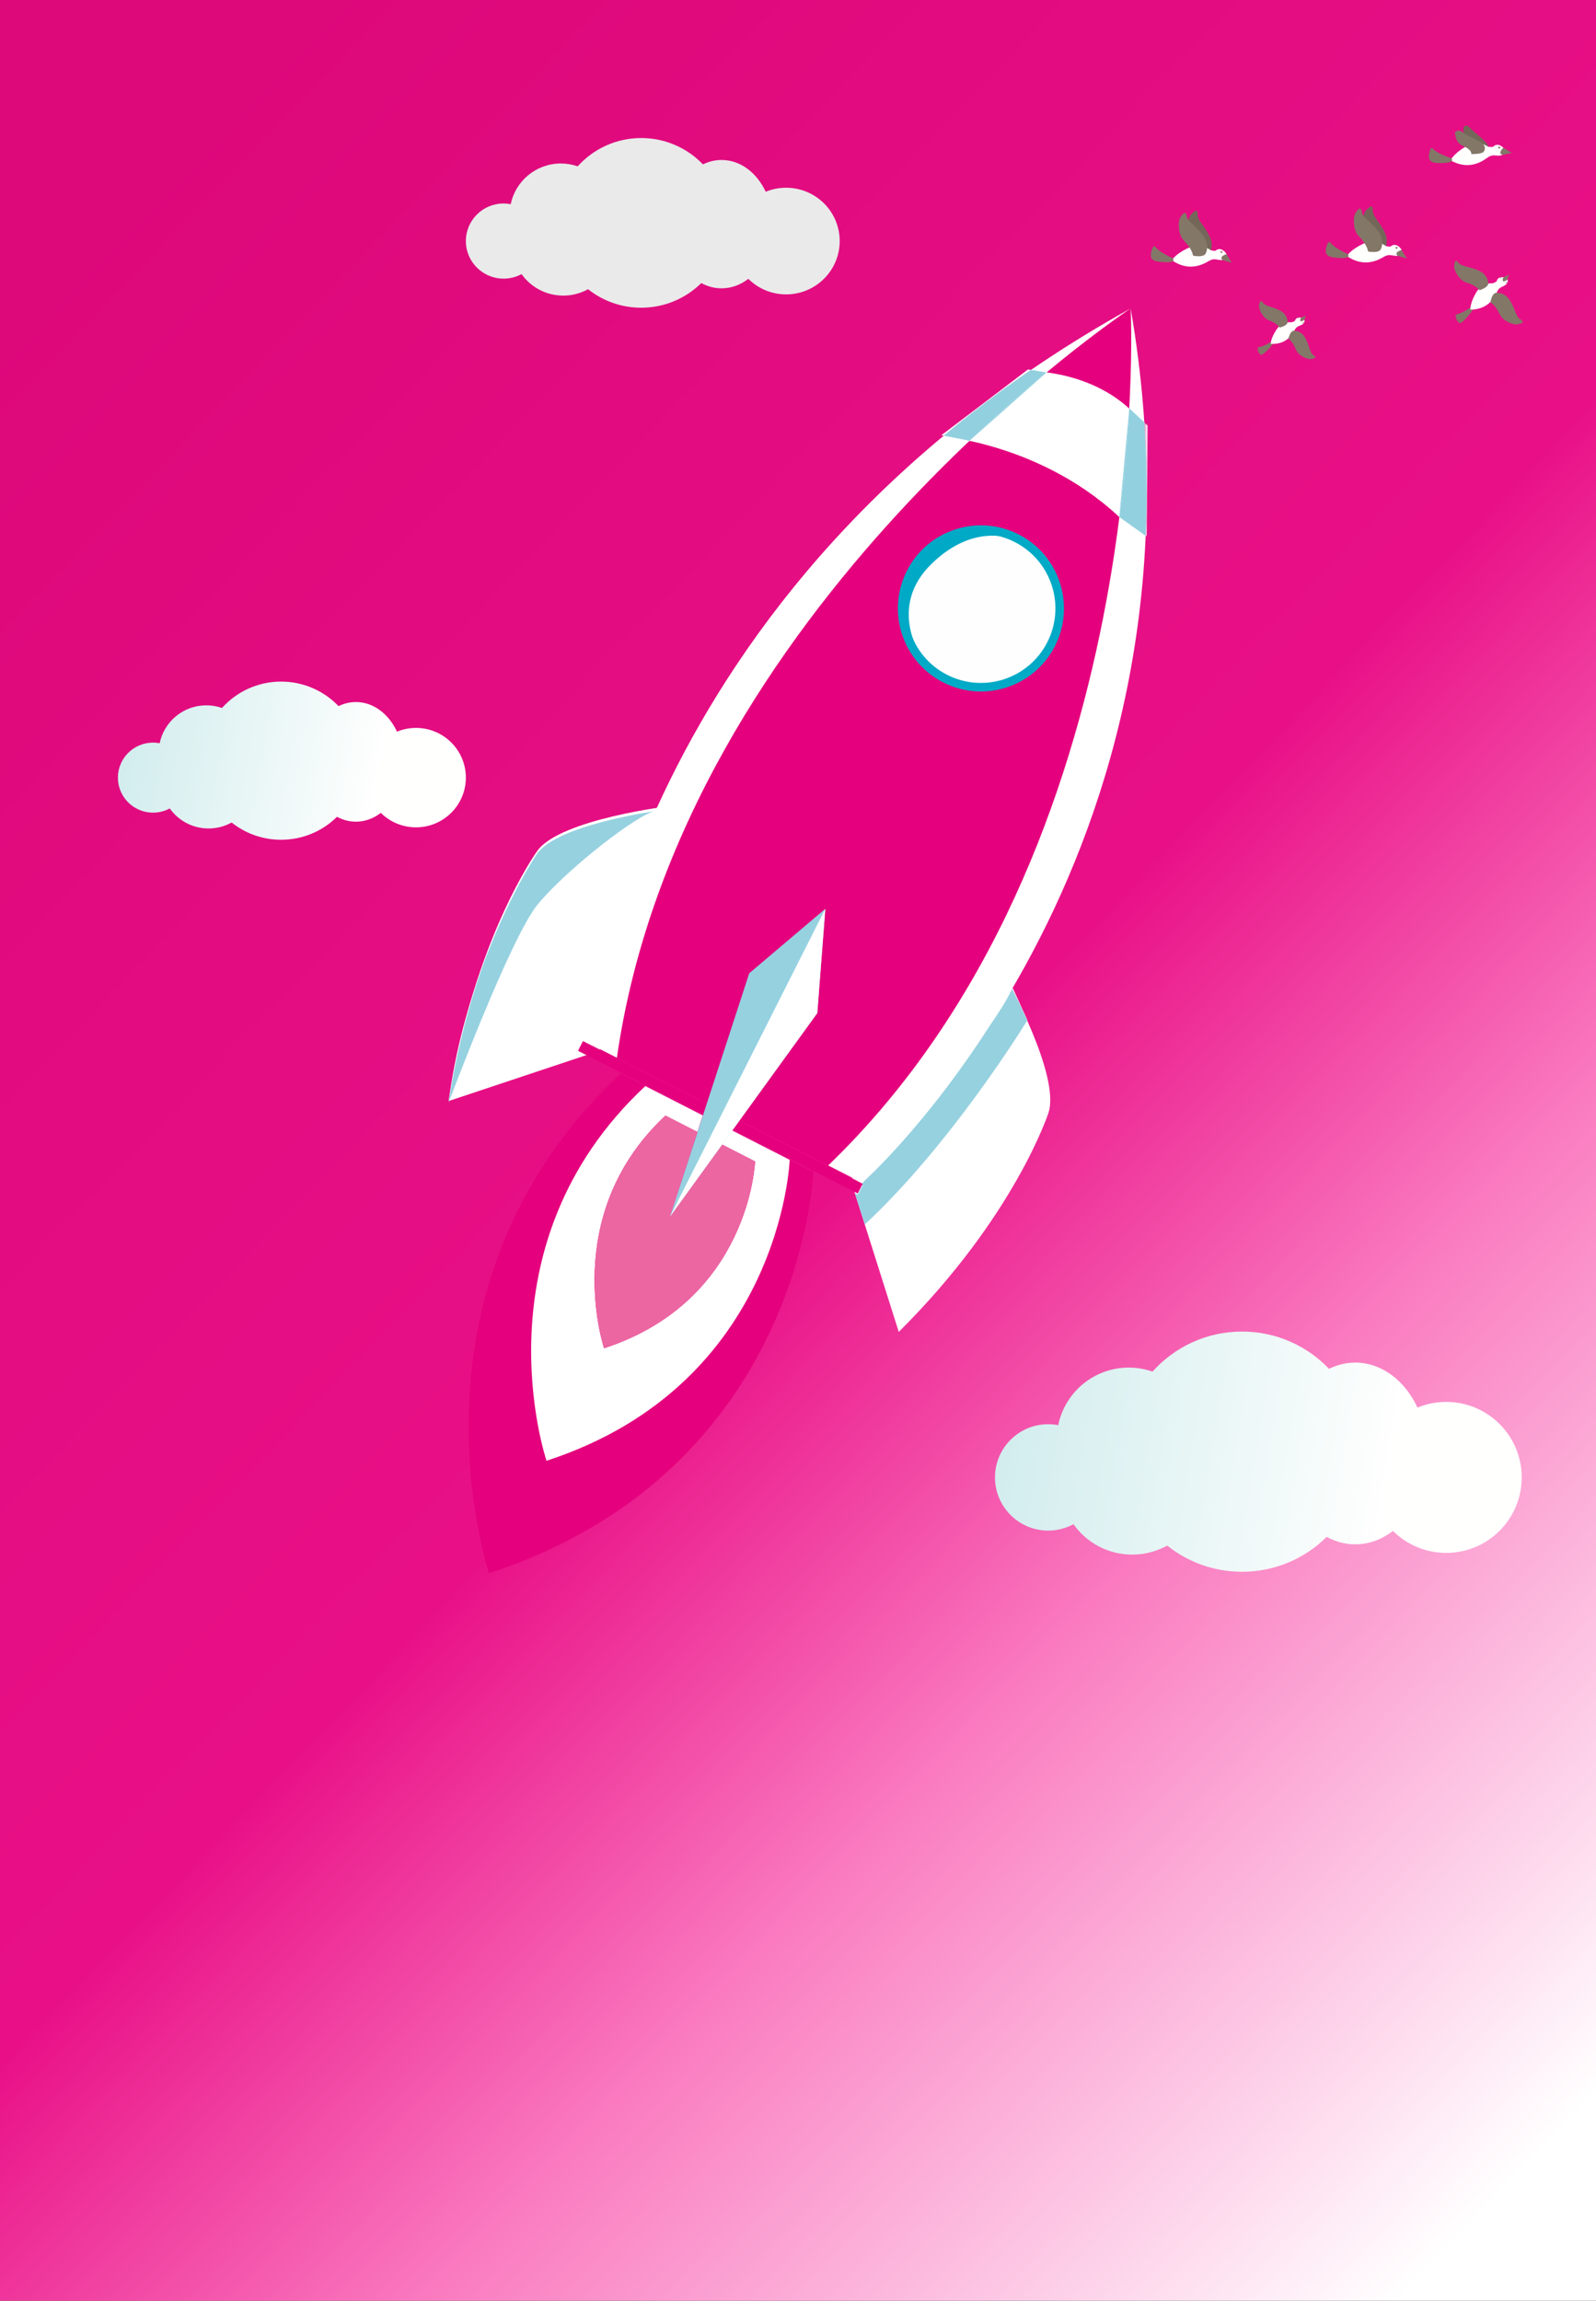 <?xml version="1.0" encoding="UTF-8"?>
<svg width="555px" height="800px" viewBox="0 0 555 800" version="1.1" xmlns="http://www.w3.org/2000/svg" xmlns:xlink="http://www.w3.org/1999/xlink">
    <rect x="0" y="0" width="555" height="800" fill="#333333" stroke="none"/>
    <!-- Generator: Sketch 53.2 (72643) - https://sketchapp.com -->
    <title>Group 3</title>
    <desc>Created with Sketch.</desc>
    <defs>
        <linearGradient x1="15.948%" y1="2.34%" x2="86.499%" y2="100%" id="linearGradient-1">
            <stop stop-color="#dd087a" offset="0%"></stop>
            <stop stop-color="#E91087" offset="50.942%"></stop>
            <stop stop-color="#FA7BC0" offset="70.868%"></stop>
            <stop stop-color="#FFFFFF" offset="100%"></stop>
        </linearGradient>
        <linearGradient x1="-165.359%" y1="44.511%" x2="75.425%" y2="62.767%" id="linearGradient-2">
            <stop stop-color="#6FC4CA" offset="0%"></stop>
            <stop stop-color="#FFFFFE" offset="100%"></stop>
        </linearGradient>
        <linearGradient x1="-165.359%" y1="44.475%" x2="75.425%" y2="62.85%" id="linearGradient-3">
            <stop stop-color="#6FC4CA" offset="0%"></stop>
            <stop stop-color="#FFFFFE" offset="100%"></stop>
        </linearGradient>
        <polygon id="path-4" points="0.749 0.442 1.954 0.442 1.954 40.153 0.749 40.153"></polygon>
    </defs>
    <g id="Page-1" stroke="none" stroke-width="1" fill="none" fill-rule="evenodd">
        <g id="one-lottery" transform="translate(-150, -1048)">
            <g id="Group-3" transform="translate(150, 1048)">
                <polygon id="Rectangle" fill="url(#linearGradient-1)" points="0 -1.25552346e-13 555 0 555 800 -1.1360704e-12 800"></polygon>
                <path d="M97.755,292 C91.251,292 85.272,289.755 80.557,286.002 C78.179,287.319 75.444,288.071 72.53,288.071 C66.954,288.071 62.026,285.321 59.027,281.109 C57.299,282.043 55.321,282.572 53.217,282.572 C46.47,282.572 41,277.119 41,270.393 C41,263.667 46.47,258.214 53.217,258.214 C54.006,258.214 54.777,258.292 55.523,258.434 C57.064,250.911 63.738,245.25 71.741,245.25 C73.652,245.25 75.484,245.577 77.191,246.17 C82.242,240.543 89.583,237 97.755,237 C105.616,237 112.71,240.278 117.735,245.536 C119.604,244.618 121.636,244.107 123.767,244.107 C129.861,244.107 135.181,248.246 138.056,254.408 C140.089,253.571 142.318,253.107 144.657,253.107 C154.234,253.107 162,260.847 162,270.393 C162,279.94 154.234,287.678 144.657,287.678 C139.881,287.678 135.56,285.755 132.426,282.644 C129.904,284.59 126.939,285.715 123.767,285.715 C121.432,285.715 119.212,285.104 117.199,284.008 C112.211,288.948 105.341,292 97.755,292" id="Fill-210" fill="url(#linearGradient-2)"></path>
                <path d="M431.912,546.527 C422.067,546.527 413.017,543.117 405.879,537.417 C402.279,539.418 398.139,540.56 393.728,540.56 C385.288,540.56 377.828,536.384 373.288,529.987 C370.673,531.405 367.679,532.209 364.494,532.209 C354.28,532.209 346,523.928 346,513.712 C346,503.499 354.28,495.217 364.494,495.217 C365.688,495.217 366.855,495.336 367.984,495.551 C370.316,484.126 380.42,475.529 392.535,475.529 C395.427,475.529 398.199,476.026 400.783,476.926 C408.43,468.381 419.542,463 431.912,463 C443.813,463 454.551,467.978 462.158,475.964 C464.987,474.569 468.063,473.794 471.288,473.794 C480.513,473.794 488.567,480.079 492.919,489.437 C495.996,488.166 499.37,487.462 502.91,487.462 C517.408,487.462 529.164,499.216 529.164,513.712 C529.164,528.211 517.408,539.964 502.91,539.964 C495.681,539.964 489.14,537.042 484.395,532.319 C480.578,535.273 476.091,536.982 471.288,536.982 C467.754,536.982 464.394,536.054 461.345,534.39 C453.796,541.892 443.396,546.527 431.912,546.527" id="Fill-210" fill="url(#linearGradient-3)"></path>
                <path d="M222.976,107 C215.989,107 209.565,104.592 204.499,100.565 C201.944,101.979 199.005,102.785 195.875,102.785 C189.884,102.785 184.59,99.836 181.367,95.317 C179.511,96.319 177.386,96.887 175.126,96.887 C167.877,96.887 162,91.037 162,83.821 C162,76.607 167.877,70.757 175.126,70.757 C175.974,70.757 176.801,70.841 177.603,70.993 C179.258,62.923 186.43,56.85 195.028,56.85 C197.08,56.85 199.048,57.201 200.882,57.837 C206.309,51.801 214.196,48 222.976,48 C231.423,48 239.044,51.516 244.443,57.157 C246.451,56.172 248.634,55.624 250.923,55.624 C257.471,55.624 263.187,60.064 266.275,66.674 C268.46,65.776 270.854,65.279 273.367,65.279 C283.657,65.279 292,73.581 292,83.821 C292,94.063 283.657,102.364 273.367,102.364 C268.236,102.364 263.593,100.3 260.226,96.964 C257.516,99.051 254.332,100.258 250.923,100.258 C248.414,100.258 246.03,99.602 243.866,98.427 C238.508,103.726 231.126,107 222.976,107" id="Fill-210" fill="#EAEAEA"></path>
                <g id="Group-53" transform="translate(400, 43)">
                    <path d="M20.211,45.672 C20.211,45.672 22.464,43.157 20.694,39.344 C18.924,35.529 16.329,33.653 16.49,31.462 C16.645,29.279 15.067,30.627 14.134,31.647 C13.194,32.668 12.125,37.021 13.703,39.56 C16.477,44.021 15.473,45.369 15.936,45.539 C16.986,45.919 19.278,46.693 20.211,45.672" id="Fill-150" fill="#746759"></path>
                    <path d="M22.754,44.124 C22.754,44.124 24.035,42.789 25.825,44.445 C27.447,45.946 26.372,47.807 23.829,47.364 C22.49,47.13 21.814,46.936 20.353,47.76 C18.891,48.58 13.793,51.874 7.49,47.487 C7.49,47.487 8.681,45.387 12.879,43.376 C18.299,40.783 20.23,43.932 21.286,44.071 C22.284,44.203 22.484,44.338 22.754,44.124" id="Fill-151" fill="#FFFFFE"></path>
                    <path d="M7.876,46.807 C7.876,46.807 3.441,44.963 1.696,42.785 C1.696,42.785 1.175,41.98 0.576,43.746 C-0.029,45.515 -0.377,47.503 2.623,47.939 C5.623,48.376 8.919,48.417 7.876,46.807" id="Fill-152" fill="#837767"></path>
                    <path d="M19.252,45.195 C19.252,45.195 20.932,42.268 18.409,38.904 C15.885,35.543 12.956,34.246 12.653,32.072 C12.357,29.904 11.089,31.551 10.387,32.745 C9.685,33.936 9.544,38.417 11.61,40.573 C15.254,44.357 14.552,45.886 15.042,45.953 C16.142,46.109 18.55,46.388 19.252,45.195" id="Fill-153" fill="#837767"></path>
                    <path d="M26.527,45.371 L28.284,48.367 L25.188,47.426 C25.188,47.426 23.546,46.333 26.527,45.371" id="Fill-154" fill="#837767"></path>
                    <path d="M25.097,44.639 C25.097,44.825 24.949,44.975 24.763,44.975 C24.576,44.975 24.428,44.825 24.428,44.639 C24.428,44.454 24.576,44.303 24.763,44.303 C24.949,44.303 25.097,44.454 25.097,44.639" id="Fill-155" fill="#837767"></path>
                    <path d="M42.364,75.694 C42.364,75.694 39.325,77.572 37.406,77.787 C37.406,77.787 37.207,78.705 37.799,79.685 C38.391,80.663 38.771,80.668 40.419,79.107 C42.067,77.544 43.658,75.676 42.364,75.694" id="Fill-156" fill="#837767"></path>
                    <path d="M50.346,68.46 C50.346,68.46 50.649,67.108 52.439,67.468 C54.054,67.795 54.093,69.403 52.297,70.111 C51.351,70.485 50.842,70.623 50.23,71.719 C49.619,72.814 47.642,76.904 41.906,76.56 C41.906,76.56 41.842,74.754 43.748,71.83 C46.2,68.063 48.66,69.322 49.387,69 C50.076,68.695 50.263,68.702 50.346,68.46" id="Fill-157" fill="#FFFFFE"></path>
                    <path d="M47.758,69.046 C47.758,69.046 47.977,66.528 45.209,65.037 C42.434,63.544 40.039,63.584 39.151,62.201 C38.269,60.821 37.921,62.339 37.825,63.371 C37.722,64.401 39.029,67.49 41.115,68.302 C44.778,69.732 44.778,70.992 45.132,70.884 C45.93,70.642 47.655,70.077 47.758,69.046" id="Fill-158" fill="#837767"></path>
                    <path d="M49.857,72.009 C49.857,72.009 52.374,71.753 53.9,74.503 C55.426,77.257 55.419,79.654 56.816,80.523 C58.207,81.39 56.694,81.752 55.664,81.868 C54.634,81.983 51.524,80.713 50.688,78.638 C49.213,74.995 47.951,75.009 48.054,74.653 C48.286,73.851 48.827,72.123 49.857,72.009" id="Fill-159" fill="#837767"></path>
                    <path d="M52.387,67.484 L54.17,66.757 L53.411,68.376 C53.411,68.376 51.46,69.539 52.387,67.484" id="Fill-160" fill="#837767"></path>
                    <path d="M51.788,67.439 C51.821,67.491 51.75,67.592 51.627,67.665 C51.512,67.738 51.389,67.753 51.357,67.7 C51.325,67.647 51.389,67.546 51.512,67.473 C51.634,67.403 51.75,67.385 51.788,67.439" id="Fill-161" fill="#837767"></path>
                    <path d="M53.436,69.012 C53.475,69.076 53.411,69.189 53.295,69.262 C53.173,69.335 53.044,69.34 53.005,69.273 C52.967,69.208 53.031,69.097 53.147,69.024 C53.263,68.953 53.398,68.946 53.436,69.012" id="Fill-162" fill="#837767"></path>
                    <path d="M111.788,63.632 C111.788,63.632 108.421,66.019 106.22,66.409 C106.22,66.409 106.059,67.483 106.812,68.57 C107.572,69.657 108.009,69.635 109.799,67.712 C111.589,65.792 113.282,63.52 111.788,63.632" id="Fill-163" fill="#837767"></path>
                    <path d="M120.492,54.703 C120.492,54.703 120.737,53.119 122.829,53.406 C124.722,53.666 124.883,55.52 122.861,56.468 C121.793,56.968 121.22,57.164 120.589,58.474 C119.958,59.783 117.975,64.648 111.325,64.665 C111.325,64.665 111.125,62.585 113.115,59.071 C115.67,54.544 118.6,55.819 119.417,55.394 C120.196,54.992 120.409,54.987 120.492,54.703" id="Fill-164" fill="#FFFFFE"></path>
                    <path d="M117.537,55.567 C117.537,55.567 117.621,52.643 114.312,51.121 C110.997,49.6 108.235,49.817 107.115,48.285 C105.988,46.757 105.705,48.532 105.66,49.73 C105.615,50.928 107.353,54.4 109.818,55.189 C114.151,56.574 114.248,58.028 114.647,57.879 C115.554,57.541 117.499,56.764 117.537,55.567" id="Fill-165" fill="#837767"></path>
                    <path d="M120.183,58.835 C120.183,58.835 123.067,58.357 125.031,61.424 C126.994,64.495 127.155,67.261 128.829,68.164 C130.497,69.064 128.778,69.592 127.6,69.8 C126.415,70.006 122.739,68.765 121.619,66.432 C119.649,62.33 118.2,62.437 118.291,62.02 C118.497,61.077 118.999,59.041 120.183,58.835" id="Fill-166" fill="#837767"></path>
                    <path d="M122.778,53.428 L124.78,52.459 L124.02,54.383 C124.02,54.383 121.857,55.865 122.778,53.428" id="Fill-167" fill="#837767"></path>
                    <path d="M122.076,53.418 C122.115,53.477 122.044,53.6 121.915,53.691 C121.78,53.785 121.638,53.813 121.6,53.752 C121.554,53.693 121.632,53.57 121.761,53.479 C121.896,53.385 122.037,53.359 122.076,53.418" id="Fill-168" fill="#837767"></path>
                    <path d="M124.097,55.117 C124.142,55.189 124.078,55.323 123.949,55.415 C123.814,55.508 123.666,55.522 123.615,55.45 C123.563,55.377 123.634,55.244 123.763,55.153 C123.898,55.06 124.046,55.044 124.097,55.117" id="Fill-169" fill="#837767"></path>
                    <path d="M81.087,44.205 C81.087,44.205 83.346,41.688 81.57,37.872 C79.799,34.054 77.205,32.174 77.359,29.983 C77.52,27.799 75.936,29.147 74.997,30.17 C74.063,31.191 72.988,35.547 74.572,38.088 C77.346,42.551 76.342,43.902 76.806,44.071 C77.855,44.454 80.147,45.228 81.087,44.205" id="Fill-170" fill="#746759"></path>
                    <path d="M83.63,42.656 C83.63,42.656 84.911,41.321 86.707,42.978 C88.329,44.481 87.254,46.341 84.705,45.898 C83.366,45.665 82.69,45.471 81.228,46.294 C79.767,47.117 74.662,50.412 68.353,46.023 C68.353,46.023 69.544,43.92 73.748,41.907 C79.168,39.313 81.1,42.463 82.162,42.603 C83.16,42.736 83.366,42.87 83.63,42.656" id="Fill-171" fill="#FFFFFE"></path>
                    <path d="M68.739,45.342 C68.739,45.342 64.297,43.495 62.552,41.315 C62.552,41.315 62.031,40.51 61.426,42.279 C60.827,44.048 60.479,46.039 63.486,46.476 C66.486,46.912 69.782,46.952 68.739,45.342" id="Fill-172" fill="#837767"></path>
                    <path d="M80.121,43.728 C80.121,43.728 81.808,40.798 79.284,37.432 C76.754,34.067 73.818,32.769 73.522,30.593 C73.22,28.423 71.951,30.071 71.256,31.266 C70.548,32.459 70.406,36.944 72.479,39.101 C76.123,42.89 75.421,44.42 75.911,44.488 C77.018,44.642 79.419,44.923 80.121,43.728" id="Fill-173" fill="#837767"></path>
                    <path d="M87.402,43.904 L89.166,46.903 L86.07,45.96 C86.07,45.96 84.421,44.868 87.402,43.904" id="Fill-174" fill="#837767"></path>
                    <path d="M85.979,43.172 C85.979,43.357 85.825,43.507 85.645,43.507 C85.458,43.507 85.303,43.357 85.303,43.172 C85.303,42.987 85.458,42.835 85.645,42.835 C85.825,42.835 85.979,42.987 85.979,43.172" id="Fill-175" fill="#837767"></path>
                    <path d="M116.855,10.114 C116.855,10.114 118.735,8.555 116.456,6.246 C114.183,3.939 112.091,2.506 111.215,1.484 C110.102,0.19 108.962,0.619 108.911,1.623 C108.827,3.328 108.956,4.934 110.868,6.468 C114.222,9.157 112.136,9.985 112.619,10.08 C113.707,10.301 116.076,10.748 116.855,10.114" id="Fill-176" fill="#746759"></path>
                    <path d="M119.288,7.978 C119.288,7.978 120.441,6.528 122.379,8.012 C124.136,9.356 123.235,11.31 120.66,11.107 C119.301,11 118.612,10.868 117.235,11.825 C115.857,12.781 111.08,16.538 104.391,12.757 C104.391,12.757 105.376,10.552 109.374,8.156 C114.531,5.065 116.752,8.021 117.814,8.062 C118.825,8.1 119.037,8.217 119.288,7.978" id="Fill-177" fill="#FFFFFE"></path>
                    <path d="M104.713,12.043 C104.713,12.043 100.117,10.618 98.173,8.611 C98.173,8.611 97.58,7.858 97.149,9.675 C96.711,11.492 96.55,13.509 99.582,13.663 C102.615,13.815 105.898,13.549 104.713,12.043" id="Fill-178" fill="#837767"></path>
                    <path d="M115.934,9.768 C115.934,9.768 117.454,7.975 114.763,6.332 C112.072,4.686 109.509,3.987 108.673,3.049 C107.559,1.801 105.73,2.55 105.943,3.497 C106.374,5.363 106.567,6.727 108.743,7.738 C112.574,9.515 111.286,10.595 111.776,10.587 C112.883,10.569 115.297,10.502 115.934,9.768" id="Fill-179" fill="#837767"></path>
                    <path d="M122.745,8.382 L125.733,10.17 L122.559,10.827 C122.559,10.827 120.589,10.652 122.745,8.382" id="Fill-180" fill="#837767"></path>
                    <path d="M121.67,8.272 C121.69,8.457 121.554,8.622 121.368,8.639 C121.188,8.656 121.02,8.521 121.001,8.334 C120.988,8.151 121.123,7.986 121.303,7.967 C121.49,7.95 121.658,8.087 121.67,8.272" id="Fill-181" fill="#837767"></path>
                </g>
                <g id="Group-52" transform="translate(156, 107)">
                    <g id="Group-15" transform="translate(0, 173)">
                        <path d="M126.822,127.493 C126.822,127.493 123.132,231.464 14.079,267 C14.079,267 -19.739,167.589 59.874,93.286 L126.822,127.493 Z" id="Fill-1" fill="#E5007D"></path>
                        <path d="M118.61,123.297 L98.346,112.944 L94.832,117.838 L106.573,123.838 C106.573,123.838 104.855,172.254 54.073,188.802 C54.073,188.802 38.326,142.509 75.399,107.909 L86.53,113.597 L88.385,107.854 L68.4,97.642 C8.689,153.37 34.052,227.928 34.052,227.928 C115.845,201.279 118.61,123.297 118.61,123.297" id="Fill-3" fill="#FFFFFF"></path>
                        <path d="M106.573,123.838 L94.832,117.839 L77.251,142.323 L86.53,113.597 L75.399,107.909 C38.326,142.509 54.073,188.801 54.073,188.801 C104.856,172.254 106.573,123.838 106.573,123.838" id="Fill-5" fill="#EC66A2"></path>
                        <path d="M77.652,0.166 C77.652,0.166 38.938,4.72 30.876,15.81 C30.876,15.81 8.645,46.43 0.001,102.85 L52.592,85.31 C52.592,85.31 53.43,38.286 77.652,0.166" id="Fill-7" fill="#FFFFFF"></path>
                        <path d="M193.738,59.767 C193.738,59.767 212.82,93.851 208.611,106.912 C208.611,106.912 196.977,142.944 156.542,183.121 L139.778,130.145 C139.778,130.145 177.223,101.824 193.738,59.767" id="Fill-9" fill="#FFFFFF"></path>
                        <path d="M196.172,63.538 C196.1,63.662 196.021,63.798 195.95,63.921 C197.355,66.644 199.27,70.504 201.207,74.86 C201.262,74.773 201.289,74.728 201.289,74.728 L196.172,63.538 Z" id="Fill-11" fill="#FEFEFE"></path>
                        <path d="M195.95,63.921 C195.851,64.091 195.75,64.264 195.651,64.433 C194.059,67.771 191.368,72.074 188.011,76.9 C168.35,107.512 149.734,125.812 144.718,130.502 C144.307,130.973 143.927,131.406 143.58,131.802 L144.024,132.028 L142.308,135.405 L141.277,134.879 L144.722,145.766 C174.353,118.235 199.6,77.479 201.207,74.86 C199.27,70.504 197.355,66.644 195.95,63.921" id="Fill-13" fill="#96D1E0"></path>
                    </g>
                    <polygon id="Fill-16" fill="#E5007D" points="142.279 308 45 258.382 46.721 255 144 304.619"></polygon>
                    <g id="Group-44" transform="translate(47, 0)">
                        <path d="M190.183,0.238 C190.183,0.238 223.652,180.053 95.236,303.463 L3.067,256.483 C3.067,256.483 8.192,106.665 190.183,0.238" id="Fill-17" fill="#E5007D"></path>
                        <path d="M162.514,116.994 C155.649,130.474 139.158,135.834 125.684,128.965 C112.209,122.097 106.853,105.601 113.719,92.121 C120.584,78.642 137.071,73.282 150.546,80.15 C164.021,87.018 169.38,103.514 162.514,116.994" id="Fill-19" fill="#FEFEFE"></path>
                        <path d="M162.514,116.994 L161.188,116.318 C157.938,122.695 152.424,127.142 146.117,129.193 C139.81,131.242 132.735,130.886 126.359,127.638 C119.985,124.388 115.54,118.871 113.49,112.562 C111.442,106.253 111.797,99.176 115.045,92.798 C118.295,86.421 123.808,81.974 130.114,79.922 C136.421,77.874 143.495,78.228 149.871,81.477 C156.245,84.727 160.691,90.243 162.742,96.553 C164.79,102.863 164.435,109.94 161.188,116.318 L162.514,116.994 L163.841,117.671 C171.079,103.457 165.43,86.065 151.223,78.822 C137.014,71.581 119.631,77.233 112.391,91.446 C105.153,105.66 110.8,123.049 125.008,130.292 C139.216,137.534 156.601,131.884 163.841,117.671 L162.514,116.994 Z" id="Fill-21" fill="#00AAC6"></path>
                        <path d="M150.292,80.886 C150.292,80.886 136.595,73.903 121.037,88.959 C105.481,104.014 117.297,120.982 117.297,120.982 C117.297,120.982 101.77,110.332 117.397,85.462 C117.397,85.462 138.244,68.725 150.292,80.886" id="Fill-23" fill="#00AAC6"></path>
                        <path d="M125.141,44.81 C125.141,44.81 166.433,48.215 193.942,80.912 L194.593,40.746 C194.593,40.746 184.479,23.596 155.282,21.923 L125.141,44.81 Z" id="Fill-25" fill="#FFFFFF"></path>
                        <path d="M190.183,0.238 C190.183,0.238 199.706,187.766 84.998,298.244 L96.586,304.151 C96.586,304.151 223.434,192.998 190.183,0.238" id="Fill-27" fill="#FFFFFF"></path>
                        <path d="M0.932,255.394 C0.932,255.394 15.399,97.282 190.183,0.238 C190.183,0.238 34.09,103.347 11.525,260.793 L0.932,255.394 Z" id="Fill-29" fill="#FFFFFF"></path>
                        <path d="M160.908,22.523 L160.907,22.523 C152.986,29.085 143.889,37.027 134.165,46.257 L134.166,46.258 L160.908,22.523 Z" id="Fill-31" fill="#93D0DF"></path>
                        <path d="M155.52,21.621 L154.495,21.449 L124.354,44.338 L125.181,44.499 C134.574,36.695 144.668,29.044 155.52,21.621" id="Fill-33" fill="#FEFEFE"></path>
                        <path d="M160.907,22.522 L155.52,21.621 C144.667,29.044 134.574,36.695 125.181,44.499 L134.165,46.258 C143.889,37.027 152.986,29.085 160.907,22.522" id="Fill-35" fill="#93D0DF"></path>
                        <path d="M189.679,35.219 L186.214,72.77 L186.259,72.803 C188.057,58.654 189.095,45.914 189.679,35.219" id="Fill-37" fill="#93D0DF"></path>
                        <g id="Group-41" transform="translate(194.186, 39.415)">
                            <mask id="mask-5" fill="white">
                                <use xlink:href="#path-4"></use>
                            </mask>
                            <g id="Clip-40"></g>
                            <path d="M0.749,0.442 C1.658,14.081 1.773,27.225 1.218,39.902 L1.57,40.153 L1.954,1.569 L0.749,0.442 Z" id="Fill-39" fill="#FEFEFE" mask="url(#mask-5)"></path>
                        </g>
                        <path d="M189.702,34.969 L189.678,35.22 C189.096,45.914 188.056,58.654 186.26,72.802 L195.404,79.318 C195.959,66.64 195.844,53.496 194.935,39.857 L189.702,34.969 Z" id="Fill-42" fill="#93D0DF"></path>
                    </g>
                    <polygon id="Fill-45" fill="#96D1E0" points="131 209 104.54 231.427 77 316 128.209 245.252"></polygon>
                    <polygon id="Fill-46" fill="#FFFFFF" points="131 209 77 316 128.209 245.252"></polygon>
                    <g id="Group-51" transform="translate(0, 175)">
                        <path d="M12.587,51.882 C7.106,66.338 2.174,83.48 0,101.438 C3.035,81.667 7.751,65.077 12.587,51.882 M71.829,0.025 C70.973,0.097 38.881,2.868 30.797,14.801 C36.925,6.388 60.814,1.754 71.829,0.025" id="Fill-47" fill="#FEFEFE"></path>
                        <path d="M71.847,0.024 C71.847,0.024 71.841,0.025 71.829,0.026 C60.814,1.754 36.925,6.388 30.796,14.802 C26.433,21.242 19.118,34.656 12.587,51.882 C7.751,65.077 3.035,81.666 9.35064935e-05,101.437 C9.35064935e-05,101.437 21.537,43.792 31.086,32.347 C41.755,19.558 66.244,0.817 71.847,0.024" id="Fill-49" fill="#96D1E0"></path>
                    </g>
                </g>
            </g>
        </g>
    </g>
</svg>